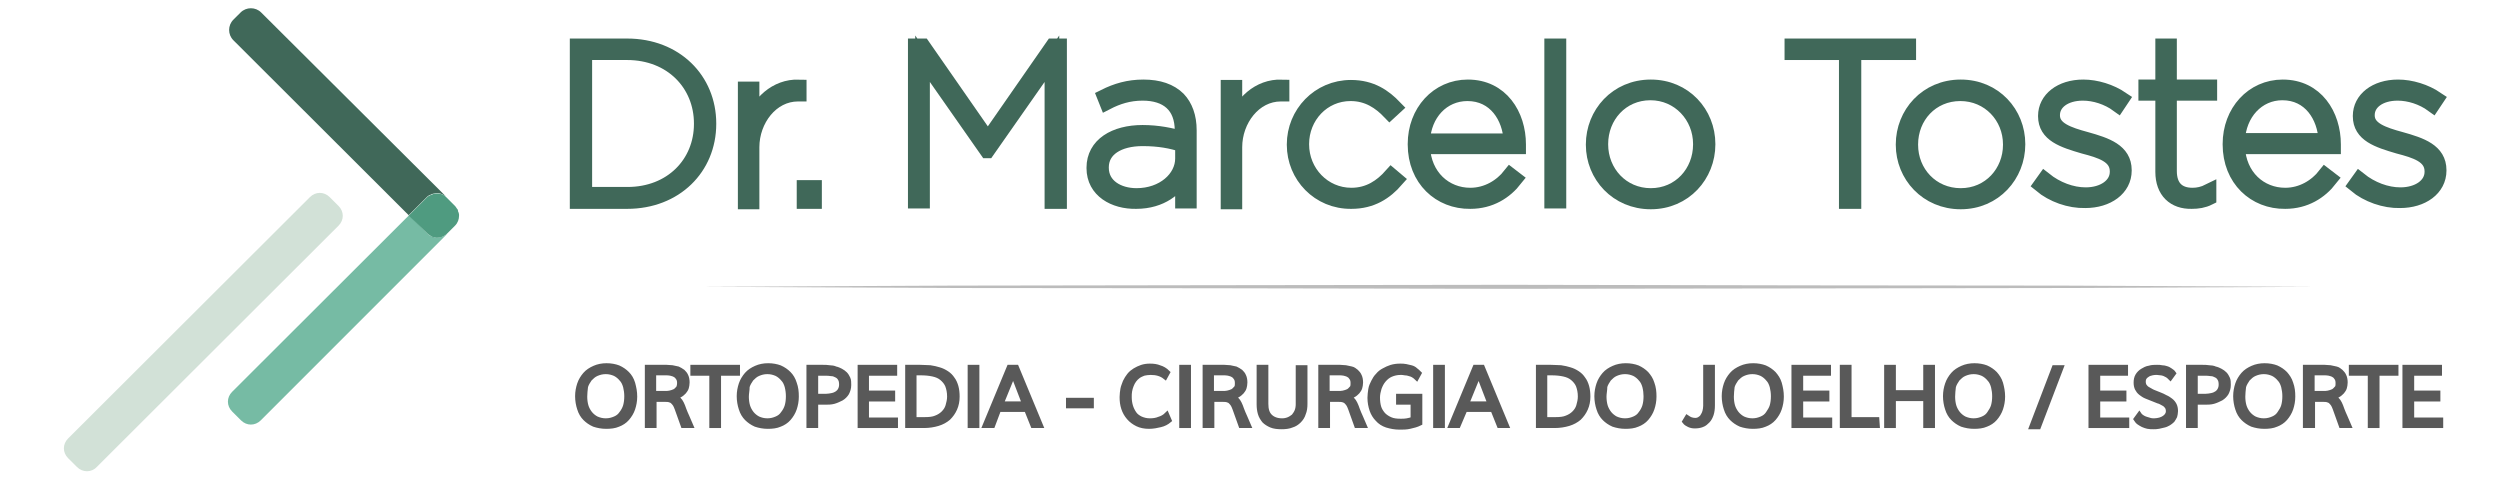 <svg width="256" height="50" viewBox="0 0 256 50" fill="none" xmlns="http://www.w3.org/2000/svg">
<path d="M59.099 4.696H64.217C69.169 4.696 72.594 8.156 72.594 12.646V12.687C72.594 17.177 69.169 20.637 64.217 20.637H59.099V4.696ZM59.883 5.396V19.895H64.258C68.756 19.895 71.81 16.724 71.81 12.687V12.646C71.81 8.609 68.756 5.396 64.217 5.396H59.883Z" fill="#406859" stroke="#406859" stroke-width="1.5" stroke-miterlimit="10"/>
<path d="M76.309 9.103H77.01V12.563C77.671 10.627 79.404 8.815 81.839 8.897V9.639H81.715C78.991 9.639 77.01 12.275 77.01 15.076V20.678H76.309V9.103Z" fill="#406859" stroke="#406859" stroke-width="1.5" stroke-miterlimit="10"/>
<path d="M82.335 19.195H83.407V20.637H82.335V19.195Z" fill="#406859" stroke="#406859" stroke-width="1.5" stroke-miterlimit="10"/>
<path d="M93.808 4.696H94.509L101.154 14.252L107.798 4.696H108.5V20.637H107.716V6.014L101.112 15.447H101.071L94.468 6.014V20.596H93.725V4.696H93.808Z" fill="#406859" stroke="#406859" stroke-width="1.5" stroke-miterlimit="10"/>
<path d="M112.008 17.218V17.177C112.008 14.829 114.154 13.552 117.002 13.552C118.57 13.552 119.932 13.84 121.046 14.17V13.387C121.046 10.833 119.519 9.556 117.002 9.556C115.598 9.556 114.443 9.927 113.328 10.504L113.081 9.886C114.319 9.268 115.557 8.897 117.084 8.897C118.652 8.897 119.849 9.309 120.675 10.133C121.376 10.874 121.789 11.945 121.789 13.346V20.596H121.087V18.001C120.509 19.236 118.941 20.637 116.341 20.637C114.113 20.678 112.008 19.525 112.008 17.218ZM121.087 16.229V14.829C119.973 14.458 118.694 14.211 117.002 14.211C114.525 14.211 112.792 15.282 112.792 17.136V17.177C112.792 19.03 114.484 20.019 116.382 20.019C119.106 20.019 121.087 18.248 121.087 16.229Z" fill="#406859" stroke="#406859" stroke-width="1.5" stroke-miterlimit="10"/>
<path d="M125.751 8.938H126.452V12.563C127.113 10.627 128.846 8.815 131.281 8.897V9.639H131.157C128.433 9.639 126.452 12.275 126.452 15.076V20.678H125.751V8.938Z" fill="#406859" stroke="#406859" stroke-width="1.5" stroke-miterlimit="10"/>
<path d="M132.519 14.829V14.788C132.519 11.616 135.037 8.938 138.338 8.938C140.443 8.938 141.764 9.886 142.837 10.998L142.3 11.492C141.31 10.463 140.072 9.598 138.297 9.598C135.449 9.598 133.303 11.945 133.303 14.746V14.788C133.303 17.63 135.532 19.978 138.379 19.978C140.195 19.978 141.475 19.072 142.465 17.959L143.002 18.413C141.887 19.689 140.484 20.637 138.379 20.637C135.037 20.678 132.519 18.001 132.519 14.829Z" fill="#406859" stroke="#406859" stroke-width="1.5" stroke-miterlimit="10"/>
<path d="M144.9 14.788V14.746C144.9 11.451 147.212 8.897 150.307 8.897C153.732 8.897 155.507 11.781 155.507 14.788V15.035H145.685C145.808 18.083 147.996 19.978 150.554 19.978C152.288 19.978 153.732 19.072 154.64 17.918L155.177 18.33C154.145 19.648 152.618 20.637 150.554 20.637C147.459 20.678 144.9 18.371 144.9 14.788ZM154.723 14.417C154.599 11.987 153.113 9.598 150.266 9.598C147.707 9.598 145.808 11.657 145.685 14.417H154.723Z" fill="#406859" stroke="#406859" stroke-width="1.5" stroke-miterlimit="10"/>
<path d="M158.891 4.696H159.634V20.596H158.891V4.696Z" fill="#406859" stroke="#406859" stroke-width="1.5" stroke-miterlimit="10"/>
<path d="M163.142 14.829V14.788C163.142 11.657 165.535 8.897 169.043 8.897C172.51 8.897 174.904 11.616 174.904 14.746V14.788C174.904 17.918 172.51 20.678 169.043 20.678C165.577 20.678 163.142 17.959 163.142 14.829ZM174.12 14.788V14.746C174.12 11.904 171.932 9.515 169.002 9.515C166.031 9.515 163.926 11.904 163.926 14.746V14.788C163.926 17.63 166.072 20.019 169.043 20.019C172.015 20.019 174.12 17.63 174.12 14.788Z" fill="#406859" stroke="#406859" stroke-width="1.5" stroke-miterlimit="10"/>
<path d="M189.101 5.396H183.488V4.696H195.456V5.396H189.844V20.637H189.06V5.396H189.101Z" fill="#406859" stroke="#406859" stroke-width="1.5" stroke-miterlimit="10"/>
<path d="M194.878 14.829V14.788C194.878 11.657 197.272 8.897 200.78 8.897C204.247 8.897 206.64 11.616 206.64 14.746V14.788C206.64 17.918 204.247 20.678 200.78 20.678C197.313 20.678 194.878 17.959 194.878 14.829ZM205.856 14.829V14.788C205.856 11.945 203.669 9.598 200.739 9.598C197.767 9.598 195.663 11.945 195.663 14.788V14.829C195.663 17.671 197.809 20.019 200.78 20.019C203.752 20.019 205.856 17.63 205.856 14.829Z" fill="#406859" stroke="#406859" stroke-width="1.5" stroke-miterlimit="10"/>
<path d="M208.952 18.948L209.365 18.371C210.603 19.36 212.13 19.936 213.574 19.936C215.39 19.936 216.793 18.989 216.793 17.589V17.547C216.793 15.941 215.101 15.447 213.368 14.994C211.263 14.376 209.447 13.799 209.447 11.904V11.863C209.447 10.174 211.015 8.897 213.327 8.897C214.647 8.897 216.133 9.35 217.289 10.133L216.876 10.751C215.803 9.968 214.482 9.556 213.285 9.556C211.428 9.556 210.19 10.504 210.19 11.781V11.822C210.19 13.222 211.8 13.758 213.615 14.252C215.679 14.829 217.536 15.447 217.536 17.424V17.465C217.536 19.319 215.803 20.554 213.533 20.554C211.923 20.596 210.19 19.978 208.952 18.948Z" fill="#406859" stroke="#406859" stroke-width="1.5" stroke-miterlimit="10"/>
<path d="M221.457 17.589V9.556H219.723V8.897H221.457V4.696H222.158V8.897H226.285V9.556H222.158V17.506C222.158 19.154 223.025 19.978 224.511 19.978C225.089 19.978 225.625 19.854 226.203 19.566V20.266C225.625 20.554 225.047 20.637 224.428 20.637C222.654 20.678 221.457 19.607 221.457 17.589Z" fill="#406859" stroke="#406859" stroke-width="1.5" stroke-miterlimit="10"/>
<path d="M228.349 14.788V14.746C228.349 11.451 230.66 8.897 233.755 8.897C237.181 8.897 238.955 11.781 238.955 14.788V15.035H229.133C229.257 18.083 231.444 19.978 234.003 19.978C235.736 19.978 237.181 19.072 238.088 17.918L238.625 18.33C237.593 19.648 236.066 20.637 234.003 20.637C230.907 20.678 228.349 18.371 228.349 14.788ZM238.171 14.376C238.047 11.904 236.561 9.515 233.714 9.515C231.155 9.515 229.257 11.616 229.133 14.376H238.171Z" fill="#406859" stroke="#406859" stroke-width="1.5" stroke-miterlimit="10"/>
<path d="M241.184 18.948L241.597 18.371C242.835 19.36 244.362 19.936 245.806 19.936C247.622 19.936 249.025 18.989 249.025 17.589V17.547C249.025 15.941 247.333 15.447 245.6 14.994C243.495 14.376 241.679 13.799 241.679 11.904V11.863C241.679 10.174 243.248 8.897 245.559 8.897C246.879 8.897 248.365 9.35 249.521 10.133L249.108 10.751C248.035 9.968 246.714 9.556 245.517 9.556C243.66 9.556 242.422 10.504 242.422 11.781V11.822C242.422 13.222 244.032 13.758 245.848 14.252C247.911 14.829 249.768 15.447 249.768 17.424V17.465C249.768 19.319 248.035 20.554 245.765 20.554C244.197 20.596 242.422 19.978 241.184 18.948Z" fill="#406859" stroke="#406859" stroke-width="1.5" stroke-miterlimit="10"/>
<path d="M71.769 29.369C71.769 29.369 82.087 29.328 97.604 29.246C113.122 29.205 133.798 29.205 154.434 29.163C175.151 29.205 195.828 29.246 211.304 29.246C226.822 29.328 237.139 29.369 237.139 29.369C237.139 29.369 226.822 29.41 211.304 29.493C195.786 29.534 175.11 29.534 154.475 29.575C133.798 29.534 113.122 29.493 97.646 29.493C82.128 29.41 71.769 29.369 71.769 29.369Z" fill="#BCBCBC"/>
<path d="M65.001 40.614C65.001 41.068 64.918 41.48 64.795 41.85C64.671 42.221 64.465 42.55 64.217 42.839C63.969 43.127 63.639 43.333 63.309 43.457C62.938 43.621 62.525 43.663 62.071 43.663C61.617 43.663 61.204 43.58 60.833 43.457C60.461 43.292 60.172 43.086 59.925 42.839C59.677 42.592 59.471 42.262 59.347 41.85C59.223 41.48 59.141 41.026 59.141 40.573C59.141 40.12 59.223 39.708 59.347 39.338C59.471 38.967 59.677 38.637 59.925 38.349C60.172 38.061 60.502 37.855 60.874 37.69C61.245 37.525 61.658 37.443 62.112 37.443C62.566 37.443 62.979 37.525 63.309 37.649C63.68 37.813 63.969 38.02 64.217 38.267C64.465 38.514 64.671 38.843 64.795 39.255C64.918 39.708 65.001 40.12 65.001 40.614ZM59.883 40.614C59.883 40.944 59.925 41.274 60.007 41.562C60.09 41.85 60.255 42.139 60.42 42.344C60.585 42.55 60.833 42.756 61.08 42.88C61.369 43.004 61.658 43.086 62.03 43.086C62.401 43.086 62.69 43.004 62.979 42.88C63.268 42.756 63.474 42.592 63.639 42.344C63.804 42.139 63.969 41.85 64.052 41.562C64.134 41.274 64.176 40.944 64.176 40.573C64.176 40.244 64.134 39.914 64.052 39.585C63.969 39.296 63.845 39.008 63.639 38.802C63.474 38.596 63.226 38.39 62.979 38.267C62.69 38.143 62.401 38.061 62.03 38.061C61.658 38.061 61.369 38.143 61.08 38.267C60.791 38.39 60.585 38.596 60.379 38.802C60.214 39.049 60.049 39.296 59.966 39.585C59.925 39.955 59.883 40.285 59.883 40.614Z" fill="#595959" stroke="#595959" stroke-width="0.5" stroke-miterlimit="10"/>
<path d="M66.982 40.903V43.58H66.281V37.608H67.725C67.89 37.608 68.055 37.608 68.261 37.608C68.468 37.608 68.633 37.649 68.839 37.649C69.046 37.69 69.211 37.731 69.417 37.772C69.582 37.855 69.747 37.937 69.912 38.061C70.036 38.184 70.16 38.308 70.243 38.514C70.325 38.678 70.366 38.926 70.366 39.173C70.366 39.379 70.325 39.544 70.284 39.708C70.243 39.873 70.119 39.997 70.036 40.12C69.912 40.244 69.788 40.367 69.623 40.45C69.458 40.532 69.293 40.614 69.087 40.656C69.252 40.697 69.376 40.779 69.5 40.903C69.623 41.026 69.706 41.15 69.788 41.315C69.871 41.48 69.954 41.685 70.036 41.933C70.119 42.18 70.243 42.427 70.366 42.715L70.738 43.58H69.954L69.335 41.85C69.252 41.644 69.211 41.521 69.128 41.397C69.046 41.274 68.963 41.191 68.88 41.109C68.798 41.026 68.674 40.985 68.55 40.944C68.427 40.903 68.261 40.903 68.096 40.903H66.982ZM66.982 40.285H68.055C68.22 40.285 68.427 40.285 68.592 40.244C68.757 40.203 68.922 40.161 69.087 40.079C69.252 39.997 69.335 39.873 69.458 39.749C69.541 39.626 69.582 39.42 69.582 39.214C69.582 39.008 69.541 38.843 69.458 38.72C69.376 38.596 69.293 38.473 69.128 38.39C69.004 38.308 68.839 38.267 68.674 38.225C68.509 38.184 68.303 38.184 68.096 38.184H66.941V40.285H66.982Z" fill="#595959" stroke="#595959" stroke-width="0.5" stroke-miterlimit="10"/>
<path d="M72.884 43.58V38.225H70.944V37.608H75.525V38.225H73.585V43.58H72.884Z" fill="#595959" stroke="#595959" stroke-width="0.5" stroke-miterlimit="10"/>
<path d="M81.55 40.614C81.55 41.068 81.468 41.48 81.344 41.85C81.22 42.221 81.014 42.55 80.766 42.839C80.519 43.127 80.188 43.333 79.858 43.457C79.487 43.621 79.074 43.663 78.62 43.663C78.166 43.663 77.754 43.58 77.382 43.457C77.011 43.292 76.722 43.086 76.474 42.839C76.227 42.592 76.02 42.262 75.896 41.85C75.772 41.48 75.69 41.026 75.69 40.573C75.69 40.12 75.772 39.708 75.896 39.338C76.02 38.967 76.227 38.637 76.474 38.349C76.722 38.061 77.052 37.855 77.423 37.69C77.795 37.525 78.207 37.443 78.661 37.443C79.115 37.443 79.528 37.525 79.858 37.649C80.23 37.813 80.519 38.02 80.766 38.267C81.014 38.514 81.22 38.843 81.344 39.255C81.509 39.708 81.55 40.12 81.55 40.614ZM76.433 40.614C76.433 40.944 76.474 41.274 76.557 41.562C76.639 41.85 76.804 42.139 76.969 42.344C77.134 42.55 77.382 42.756 77.63 42.88C77.918 43.004 78.207 43.086 78.579 43.086C78.95 43.086 79.239 43.004 79.528 42.88C79.817 42.756 80.023 42.592 80.188 42.344C80.353 42.139 80.519 41.85 80.601 41.562C80.684 41.274 80.725 40.944 80.725 40.573C80.725 40.244 80.684 39.914 80.601 39.585C80.519 39.296 80.395 39.008 80.188 38.802C80.023 38.596 79.776 38.39 79.528 38.267C79.239 38.143 78.95 38.061 78.579 38.061C78.207 38.061 77.918 38.143 77.63 38.267C77.341 38.39 77.134 38.596 76.928 38.802C76.763 39.049 76.598 39.296 76.515 39.585C76.515 39.955 76.433 40.285 76.433 40.614Z" fill="#595959" stroke="#595959" stroke-width="0.5" stroke-miterlimit="10"/>
<path d="M83.531 43.58H82.83V37.608H84.233C84.481 37.608 84.687 37.608 84.935 37.649C85.141 37.649 85.389 37.69 85.554 37.772C85.76 37.813 85.925 37.896 86.09 37.978C86.255 38.061 86.42 38.184 86.544 38.308C86.668 38.431 86.751 38.596 86.833 38.761C86.916 38.926 86.916 39.173 86.916 39.42C86.916 39.749 86.833 39.997 86.709 40.244C86.585 40.45 86.379 40.656 86.173 40.779C85.925 40.903 85.677 41.026 85.389 41.109C85.1 41.191 84.769 41.191 84.439 41.191H83.531V43.58ZM83.531 38.225V40.573H84.605C84.811 40.573 85.017 40.532 85.224 40.491C85.43 40.45 85.595 40.367 85.719 40.285C85.843 40.203 85.966 40.079 86.049 39.914C86.132 39.749 86.173 39.585 86.173 39.379C86.173 39.132 86.132 38.926 86.049 38.802C85.966 38.637 85.843 38.514 85.677 38.431C85.512 38.349 85.347 38.267 85.141 38.267C84.935 38.225 84.687 38.225 84.439 38.225H83.531Z" fill="#595959" stroke="#595959" stroke-width="0.5" stroke-miterlimit="10"/>
<path d="M91.744 43.58H88.071V37.608H91.621V38.225H88.732V40.244H91.414V40.862H88.732V43.004H91.703V43.58H91.744Z" fill="#595959" stroke="#595959" stroke-width="0.5" stroke-miterlimit="10"/>
<path d="M92.941 37.608H94.221C94.592 37.608 94.922 37.649 95.252 37.649C95.582 37.69 95.871 37.772 96.16 37.855C96.449 37.937 96.697 38.061 96.944 38.225C97.192 38.39 97.357 38.555 97.522 38.802C97.687 39.008 97.811 39.296 97.894 39.585C97.976 39.873 98.017 40.244 98.017 40.614C98.017 41.068 97.935 41.48 97.77 41.85C97.605 42.221 97.398 42.509 97.109 42.798C96.821 43.045 96.449 43.251 96.036 43.374C95.624 43.498 95.129 43.58 94.633 43.58H92.941V37.608ZM93.643 42.962H94.716C95.17 42.962 95.541 42.921 95.83 42.798C96.16 42.674 96.408 42.509 96.614 42.303C96.821 42.097 96.986 41.85 97.068 41.562C97.151 41.274 97.233 40.944 97.233 40.614C97.233 40.161 97.151 39.791 97.027 39.461C96.903 39.173 96.697 38.926 96.449 38.72C96.201 38.514 95.913 38.39 95.541 38.308C95.17 38.225 94.757 38.184 94.262 38.184H93.602V42.962H93.643Z" fill="#595959" stroke="#595959" stroke-width="0.5" stroke-miterlimit="10"/>
<path d="M100.039 43.58H99.338V37.608H100.039V43.58Z" fill="#595959" stroke="#595959" stroke-width="0.5" stroke-miterlimit="10"/>
<path d="M101.649 43.58H100.865L103.341 37.608H104.084L106.56 43.58H105.776L105.116 41.933H102.268L101.649 43.58ZM102.516 41.356H104.909L103.96 38.885C103.919 38.843 103.919 38.761 103.878 38.72C103.836 38.637 103.836 38.596 103.795 38.514C103.754 38.431 103.754 38.349 103.713 38.308C103.671 38.39 103.671 38.473 103.63 38.555C103.589 38.637 103.589 38.678 103.548 38.761C103.506 38.843 103.506 38.885 103.506 38.926L102.516 41.356Z" fill="#595959" stroke="#595959" stroke-width="0.5" stroke-miterlimit="10"/>
<path d="M109.408 41.562V40.985H111.76V41.562H109.408Z" fill="#595959" stroke="#595959" stroke-width="0.5" stroke-miterlimit="10"/>
<path d="M119.313 38.596C118.9 38.267 118.405 38.143 117.827 38.143C117.579 38.143 117.332 38.184 117.125 38.225C116.919 38.308 116.713 38.39 116.548 38.514C116.382 38.637 116.259 38.761 116.135 38.926C116.011 39.09 115.928 39.255 115.846 39.461C115.763 39.667 115.722 39.832 115.681 40.038C115.64 40.244 115.64 40.45 115.64 40.656C115.64 40.985 115.681 41.274 115.763 41.562C115.846 41.85 115.97 42.097 116.135 42.344C116.3 42.592 116.548 42.757 116.795 42.88C117.084 43.004 117.373 43.086 117.744 43.086C118.075 43.086 118.405 43.045 118.694 42.921C118.983 42.839 119.271 42.674 119.478 42.468L119.725 43.045C119.478 43.251 119.189 43.416 118.817 43.498C118.487 43.58 118.075 43.663 117.662 43.663C117.208 43.663 116.795 43.58 116.465 43.416C116.135 43.251 115.846 43.045 115.598 42.757C115.351 42.468 115.186 42.18 115.062 41.809C114.938 41.438 114.897 41.068 114.897 40.656C114.897 40.367 114.938 40.12 114.979 39.832C115.021 39.585 115.144 39.338 115.227 39.09C115.351 38.843 115.475 38.637 115.64 38.431C115.805 38.225 116.011 38.061 116.217 37.937C116.424 37.813 116.671 37.69 116.919 37.608C117.167 37.525 117.455 37.484 117.744 37.484C118.116 37.484 118.446 37.525 118.735 37.649C119.024 37.731 119.313 37.896 119.56 38.143L119.313 38.596Z" fill="#595959" stroke="#595959" stroke-width="0.5" stroke-miterlimit="10"/>
<path d="M121.706 43.58H121.005V37.608H121.706V43.58Z" fill="#595959" stroke="#595959" stroke-width="0.5" stroke-miterlimit="10"/>
<path d="M124.1 40.903V43.58H123.398V37.608H124.843C125.008 37.608 125.173 37.608 125.379 37.608C125.586 37.608 125.751 37.649 125.957 37.649C126.164 37.69 126.329 37.731 126.535 37.772C126.7 37.855 126.865 37.937 127.03 38.061C127.154 38.184 127.278 38.308 127.36 38.514C127.443 38.678 127.484 38.926 127.484 39.173C127.484 39.379 127.443 39.544 127.402 39.708C127.36 39.873 127.237 39.997 127.154 40.12C127.03 40.244 126.906 40.367 126.741 40.45C126.576 40.532 126.411 40.614 126.205 40.656C126.37 40.697 126.494 40.779 126.618 40.903C126.741 41.026 126.824 41.15 126.906 41.315C126.989 41.48 127.072 41.685 127.154 41.933C127.237 42.18 127.36 42.427 127.484 42.715L127.856 43.58H127.071L126.452 41.85C126.37 41.644 126.329 41.521 126.246 41.397C126.164 41.274 126.081 41.191 125.998 41.109C125.916 41.026 125.792 40.985 125.668 40.944C125.544 40.903 125.379 40.903 125.214 40.903H124.1ZM124.1 40.285H125.173C125.338 40.285 125.544 40.285 125.71 40.244C125.875 40.203 126.04 40.161 126.205 40.079C126.37 39.997 126.452 39.873 126.576 39.749C126.7 39.626 126.7 39.42 126.7 39.214C126.7 39.008 126.659 38.843 126.576 38.72C126.494 38.596 126.411 38.473 126.246 38.39C126.122 38.308 125.957 38.267 125.792 38.225C125.627 38.184 125.421 38.184 125.214 38.184H124.059V40.285H124.1Z" fill="#595959" stroke="#595959" stroke-width="0.5" stroke-miterlimit="10"/>
<path d="M128.929 37.608H129.63V41.356C129.63 41.933 129.754 42.344 130.043 42.633C130.332 42.921 130.745 43.086 131.281 43.086C131.529 43.086 131.735 43.045 131.941 42.962C132.148 42.88 132.313 42.756 132.478 42.633C132.602 42.468 132.726 42.303 132.808 42.097C132.891 41.891 132.932 41.644 132.932 41.397V37.649H133.634V41.356C133.634 41.727 133.592 42.056 133.468 42.344C133.386 42.633 133.221 42.88 133.014 43.086C132.808 43.292 132.561 43.457 132.272 43.539C131.983 43.663 131.611 43.704 131.24 43.704C130.827 43.704 130.456 43.663 130.167 43.539C129.878 43.416 129.63 43.251 129.465 43.086C129.3 42.88 129.135 42.633 129.053 42.344C128.97 42.056 128.929 41.768 128.929 41.397V37.608Z" fill="#595959" stroke="#595959" stroke-width="0.5" stroke-miterlimit="10"/>
<path d="M135.945 40.903V43.58H135.243V37.608H136.688C136.853 37.608 137.018 37.608 137.224 37.608C137.43 37.608 137.596 37.649 137.802 37.649C138.008 37.69 138.173 37.731 138.38 37.772C138.586 37.813 138.71 37.937 138.875 38.061C138.999 38.184 139.123 38.308 139.205 38.514C139.288 38.678 139.329 38.926 139.329 39.173C139.329 39.379 139.288 39.544 139.246 39.708C139.205 39.873 139.081 39.997 138.999 40.12C138.875 40.244 138.751 40.367 138.586 40.45C138.421 40.532 138.256 40.614 138.05 40.656C138.215 40.697 138.338 40.779 138.462 40.903C138.586 41.026 138.669 41.15 138.751 41.315C138.834 41.48 138.916 41.685 138.999 41.933C139.081 42.18 139.205 42.427 139.329 42.715L139.7 43.58H138.916L138.297 41.85C138.215 41.644 138.173 41.521 138.091 41.397C138.008 41.274 137.926 41.191 137.843 41.109C137.761 41.026 137.637 40.985 137.513 40.944C137.389 40.903 137.224 40.903 137.059 40.903H135.945ZM135.945 40.285H137.018C137.183 40.285 137.389 40.285 137.554 40.244C137.719 40.203 137.884 40.161 138.05 40.079C138.215 39.997 138.297 39.873 138.421 39.749C138.545 39.626 138.545 39.42 138.545 39.214C138.545 39.008 138.504 38.843 138.421 38.72C138.338 38.596 138.256 38.473 138.091 38.39C137.967 38.308 137.802 38.267 137.637 38.225C137.472 38.184 137.265 38.184 137.059 38.184H135.903V40.285H135.945Z" fill="#595959" stroke="#595959" stroke-width="0.5" stroke-miterlimit="10"/>
<path d="M145.065 38.678C144.983 38.596 144.859 38.514 144.735 38.431C144.611 38.349 144.488 38.308 144.323 38.267C144.199 38.225 144.034 38.184 143.869 38.184C143.704 38.143 143.538 38.143 143.415 38.143C143.043 38.143 142.713 38.225 142.424 38.349C142.135 38.473 141.888 38.678 141.681 38.926C141.475 39.173 141.351 39.42 141.227 39.749C141.145 40.038 141.062 40.367 141.062 40.697C141.062 41.068 141.103 41.397 141.186 41.685C141.269 41.974 141.434 42.221 141.64 42.468C141.846 42.674 142.094 42.839 142.383 42.962C142.672 43.086 143.002 43.127 143.415 43.127C143.662 43.127 143.869 43.127 144.075 43.086C144.281 43.045 144.488 43.004 144.694 42.921V41.191H143.208V40.573H145.396V43.333C145.065 43.498 144.735 43.58 144.364 43.663C144.034 43.745 143.662 43.745 143.332 43.745C142.837 43.745 142.424 43.663 142.011 43.539C141.64 43.416 141.31 43.21 141.062 42.921C140.815 42.674 140.608 42.344 140.484 41.974C140.361 41.603 140.278 41.191 140.278 40.738C140.278 40.45 140.319 40.161 140.361 39.873C140.402 39.585 140.526 39.338 140.65 39.09C140.773 38.843 140.897 38.637 141.103 38.431C141.269 38.225 141.475 38.061 141.723 37.937C141.929 37.813 142.218 37.69 142.465 37.608C142.754 37.525 143.043 37.484 143.373 37.484C143.58 37.484 143.745 37.484 143.951 37.525C144.116 37.566 144.323 37.608 144.488 37.649C144.653 37.69 144.818 37.772 144.942 37.896C145.065 37.978 145.189 38.102 145.313 38.225L145.065 38.678Z" fill="#595959" stroke="#595959" stroke-width="0.5" stroke-miterlimit="10"/>
<path d="M147.707 43.58H147.005V37.608H147.707V43.58Z" fill="#595959" stroke="#595959" stroke-width="0.5" stroke-miterlimit="10"/>
<path d="M149.316 43.58H148.573L151.05 37.608H151.793L154.269 43.58H153.526L152.866 41.933H150.018L149.316 43.58ZM150.183 41.356H152.577L151.627 38.885C151.586 38.843 151.586 38.761 151.545 38.72C151.504 38.637 151.504 38.596 151.462 38.514C151.421 38.431 151.421 38.349 151.38 38.308C151.339 38.39 151.339 38.473 151.297 38.555C151.256 38.637 151.256 38.678 151.215 38.761C151.174 38.843 151.174 38.885 151.174 38.926L150.183 41.356Z" fill="#595959" stroke="#595959" stroke-width="0.5" stroke-miterlimit="10"/>
<path d="M157.529 37.608H158.809C159.18 37.608 159.51 37.649 159.84 37.649C160.171 37.69 160.459 37.772 160.748 37.855C161.037 37.937 161.285 38.061 161.533 38.225C161.78 38.39 161.945 38.555 162.11 38.802C162.275 39.008 162.399 39.296 162.482 39.585C162.564 39.873 162.606 40.244 162.606 40.614C162.606 41.068 162.523 41.48 162.358 41.85C162.193 42.221 161.986 42.509 161.698 42.798C161.409 43.045 161.037 43.251 160.625 43.374C160.212 43.498 159.717 43.58 159.221 43.58H157.529V37.608ZM158.231 42.962H159.304C159.758 42.962 160.129 42.921 160.418 42.798C160.748 42.674 160.996 42.509 161.202 42.303C161.409 42.097 161.574 41.85 161.656 41.562C161.739 41.274 161.821 40.944 161.821 40.614C161.821 40.161 161.739 39.791 161.615 39.461C161.491 39.173 161.285 38.926 161.037 38.72C160.79 38.514 160.501 38.39 160.129 38.308C159.758 38.225 159.345 38.184 158.85 38.184H158.19V42.962H158.231Z" fill="#595959" stroke="#595959" stroke-width="0.5" stroke-miterlimit="10"/>
<path d="M169.374 40.614C169.374 41.068 169.291 41.48 169.167 41.85C169.044 42.221 168.837 42.55 168.59 42.839C168.342 43.127 168.012 43.333 167.682 43.457C167.31 43.621 166.898 43.663 166.444 43.663C165.99 43.663 165.577 43.58 165.205 43.457C164.834 43.292 164.545 43.086 164.298 42.839C164.05 42.592 163.844 42.262 163.72 41.85C163.596 41.48 163.513 41.026 163.513 40.573C163.513 40.12 163.596 39.708 163.72 39.338C163.844 38.967 164.05 38.637 164.298 38.349C164.545 38.061 164.875 37.855 165.247 37.69C165.618 37.525 166.031 37.443 166.485 37.443C166.939 37.443 167.352 37.525 167.682 37.649C168.053 37.813 168.342 38.02 168.59 38.267C168.837 38.555 169.044 38.843 169.167 39.255C169.333 39.708 169.374 40.12 169.374 40.614ZM164.256 40.614C164.256 40.944 164.298 41.274 164.38 41.562C164.463 41.85 164.628 42.139 164.793 42.344C164.958 42.55 165.206 42.756 165.453 42.88C165.742 43.004 166.031 43.086 166.402 43.086C166.774 43.086 167.063 43.004 167.352 42.88C167.64 42.756 167.847 42.592 168.012 42.344C168.177 42.139 168.342 41.85 168.425 41.562C168.507 41.274 168.548 40.944 168.548 40.573C168.548 40.244 168.507 39.914 168.425 39.585C168.342 39.296 168.218 39.008 168.012 38.802C167.847 38.596 167.599 38.39 167.352 38.267C167.063 38.143 166.774 38.061 166.402 38.061C166.031 38.061 165.742 38.143 165.453 38.267C165.164 38.39 164.958 38.596 164.752 38.802C164.586 39.049 164.421 39.296 164.339 39.585C164.339 39.955 164.256 40.285 164.256 40.614Z" fill="#595959" stroke="#595959" stroke-width="0.5" stroke-miterlimit="10"/>
<path d="M172.758 42.756C172.882 42.839 173.005 42.921 173.129 42.962C173.253 43.004 173.418 43.045 173.583 43.045C173.748 43.045 173.913 43.004 174.037 42.921C174.161 42.839 174.285 42.756 174.367 42.592C174.45 42.468 174.533 42.303 174.574 42.139C174.615 41.974 174.656 41.768 174.656 41.562V37.608H175.358V41.521C175.358 41.85 175.317 42.18 175.234 42.427C175.152 42.674 175.028 42.921 174.863 43.086C174.698 43.251 174.532 43.416 174.285 43.498C174.079 43.58 173.831 43.621 173.542 43.621C173.336 43.621 173.129 43.58 172.964 43.498C172.799 43.416 172.634 43.333 172.51 43.168L172.758 42.756Z" fill="#595959" stroke="#595959" stroke-width="0.5" stroke-miterlimit="10"/>
<path d="M182.415 40.614C182.415 41.068 182.333 41.48 182.209 41.85C182.085 42.221 181.879 42.55 181.631 42.839C181.383 43.127 181.053 43.333 180.723 43.457C180.352 43.621 179.939 43.663 179.485 43.663C179.031 43.663 178.618 43.58 178.247 43.457C177.875 43.292 177.586 43.086 177.339 42.839C177.091 42.592 176.885 42.262 176.761 41.85C176.637 41.48 176.555 41.026 176.555 40.573C176.555 40.12 176.637 39.708 176.761 39.338C176.885 38.967 177.091 38.637 177.339 38.349C177.586 38.061 177.917 37.855 178.288 37.69C178.659 37.525 179.072 37.443 179.526 37.443C179.98 37.443 180.393 37.525 180.723 37.649C181.094 37.813 181.383 38.02 181.631 38.267C181.879 38.555 182.085 38.843 182.209 39.255C182.333 39.708 182.415 40.12 182.415 40.614ZM177.298 40.614C177.298 40.944 177.339 41.274 177.421 41.562C177.504 41.85 177.669 42.139 177.834 42.344C177.999 42.55 178.247 42.756 178.494 42.88C178.783 43.004 179.072 43.086 179.444 43.086C179.815 43.086 180.104 43.004 180.393 42.88C180.682 42.756 180.888 42.592 181.053 42.344C181.218 42.097 181.383 41.85 181.466 41.562C181.548 41.274 181.59 40.944 181.59 40.573C181.59 40.244 181.548 39.914 181.466 39.585C181.383 39.296 181.26 39.008 181.053 38.802C180.888 38.596 180.64 38.39 180.393 38.267C180.104 38.143 179.815 38.061 179.444 38.061C179.072 38.061 178.783 38.143 178.494 38.267C178.206 38.39 177.999 38.596 177.793 38.802C177.628 39.049 177.463 39.296 177.38 39.585C177.339 39.955 177.298 40.285 177.298 40.614Z" fill="#595959" stroke="#595959" stroke-width="0.5" stroke-miterlimit="10"/>
<path d="M187.368 43.58H183.695V37.608H187.244V38.225H184.396V40.244H187.079V40.862H184.396V43.004H187.368V43.58Z" fill="#595959" stroke="#595959" stroke-width="0.5" stroke-miterlimit="10"/>
<path d="M192.238 43.58H188.647V37.608H189.349V42.962H192.196L192.238 43.58Z" fill="#595959" stroke="#595959" stroke-width="0.5" stroke-miterlimit="10"/>
<path d="M193.888 43.58H193.187V37.608H193.888V40.203H197.19V37.608H197.892V43.58H197.19V40.821H193.888V43.58Z" fill="#595959" stroke="#595959" stroke-width="0.5" stroke-miterlimit="10"/>
<path d="M205.073 40.614C205.073 41.068 204.99 41.48 204.866 41.85C204.742 42.221 204.536 42.55 204.288 42.839C204.041 43.127 203.711 43.333 203.38 43.457C203.009 43.621 202.596 43.663 202.142 43.663C201.688 43.663 201.276 43.58 200.904 43.457C200.533 43.292 200.244 43.086 199.996 42.839C199.749 42.592 199.542 42.262 199.419 41.85C199.295 41.48 199.212 41.026 199.212 40.573C199.212 40.12 199.295 39.708 199.419 39.338C199.542 38.967 199.749 38.637 199.996 38.349C200.244 38.061 200.574 37.855 200.946 37.69C201.317 37.525 201.73 37.443 202.184 37.443C202.638 37.443 203.05 37.525 203.38 37.649C203.752 37.813 204.041 38.02 204.288 38.267C204.536 38.555 204.742 38.843 204.866 39.255C204.99 39.708 205.073 40.12 205.073 40.614ZM199.955 40.614C199.955 40.944 199.996 41.274 200.079 41.562C200.161 41.85 200.326 42.139 200.492 42.344C200.657 42.55 200.904 42.756 201.152 42.88C201.441 43.004 201.73 43.086 202.101 43.086C202.473 43.086 202.761 43.004 203.05 42.88C203.339 42.756 203.546 42.592 203.711 42.344C203.876 42.097 204.041 41.85 204.123 41.562C204.206 41.274 204.247 40.944 204.247 40.573C204.247 40.244 204.206 39.914 204.123 39.585C204.041 39.296 203.917 39.008 203.711 38.802C203.546 38.596 203.298 38.39 203.05 38.267C202.761 38.143 202.473 38.061 202.101 38.061C201.73 38.061 201.441 38.143 201.152 38.267C200.863 38.39 200.657 38.596 200.45 38.802C200.285 39.049 200.12 39.296 200.038 39.585C199.996 39.955 199.955 40.285 199.955 40.614Z" fill="#595959" stroke="#595959" stroke-width="0.5" stroke-miterlimit="10"/>
<path d="M208.044 43.704L210.355 37.649H211.057L208.746 43.704H208.044Z" fill="#595959" stroke="#595959" stroke-width="0.5" stroke-miterlimit="10"/>
<path d="M217.784 43.58H214.111V37.608H217.66V38.225H214.812V40.244H217.495V40.862H214.812V43.004H217.784V43.58Z" fill="#595959" stroke="#595959" stroke-width="0.5" stroke-miterlimit="10"/>
<path d="M219.063 42.468C219.146 42.592 219.27 42.674 219.393 42.756C219.517 42.839 219.641 42.88 219.765 42.921C219.889 42.962 220.054 43.004 220.178 43.045C220.301 43.086 220.467 43.086 220.59 43.086C220.797 43.086 221.003 43.045 221.168 43.004C221.333 42.962 221.498 42.88 221.622 42.798C221.746 42.715 221.87 42.592 221.911 42.509C221.994 42.386 222.035 42.262 222.035 42.097C222.035 41.933 221.994 41.768 221.911 41.644C221.828 41.521 221.705 41.397 221.54 41.315C221.374 41.232 221.209 41.109 221.003 41.068C220.797 40.985 220.59 40.903 220.384 40.821C220.178 40.738 219.971 40.656 219.765 40.573C219.559 40.491 219.393 40.367 219.228 40.244C219.063 40.12 218.94 39.955 218.857 39.791C218.774 39.626 218.733 39.42 218.733 39.173C218.733 38.926 218.774 38.678 218.898 38.473C219.022 38.267 219.187 38.102 219.393 37.978C219.6 37.855 219.806 37.731 220.095 37.69C220.343 37.608 220.632 37.608 220.879 37.608C221.044 37.608 221.209 37.608 221.374 37.649C221.54 37.649 221.705 37.69 221.828 37.731C221.994 37.772 222.117 37.855 222.241 37.937C222.365 38.02 222.489 38.102 222.571 38.225L222.241 38.678C222.159 38.596 222.076 38.514 221.952 38.431C221.828 38.39 221.746 38.308 221.622 38.267C221.498 38.225 221.374 38.184 221.251 38.184C221.127 38.184 221.003 38.143 220.879 38.143C220.714 38.143 220.549 38.143 220.384 38.184C220.219 38.225 220.054 38.267 219.93 38.349C219.806 38.431 219.682 38.514 219.6 38.637C219.517 38.761 219.476 38.885 219.476 39.09C219.476 39.255 219.517 39.42 219.6 39.544C219.682 39.667 219.806 39.791 219.971 39.873C220.136 39.955 220.301 40.079 220.508 40.161C220.714 40.244 220.92 40.326 221.127 40.408C221.333 40.491 221.54 40.573 221.746 40.697C221.952 40.779 222.117 40.903 222.282 41.026C222.447 41.15 222.571 41.315 222.654 41.48C222.736 41.644 222.778 41.85 222.778 42.097C222.778 42.303 222.736 42.468 222.695 42.633C222.613 42.798 222.53 42.921 222.447 43.045C222.324 43.168 222.2 43.251 222.076 43.333C221.911 43.416 221.787 43.498 221.581 43.539C221.416 43.58 221.251 43.621 221.044 43.663C220.838 43.704 220.673 43.704 220.508 43.704C220.301 43.704 220.136 43.704 219.93 43.663C219.765 43.621 219.6 43.58 219.435 43.498C219.27 43.416 219.146 43.333 219.022 43.251C218.898 43.168 218.816 43.045 218.733 42.921L219.063 42.468Z" fill="#595959" stroke="#595959" stroke-width="0.5" stroke-miterlimit="10"/>
<path d="M224.8 43.58H224.098V37.608H225.501C225.749 37.608 225.955 37.608 226.203 37.649C226.409 37.649 226.657 37.69 226.822 37.772C227.028 37.813 227.193 37.896 227.359 37.978C227.524 38.061 227.689 38.184 227.812 38.308C227.936 38.431 228.019 38.596 228.101 38.761C228.184 38.926 228.184 39.173 228.184 39.42C228.184 39.749 228.101 39.997 227.978 40.244C227.854 40.45 227.647 40.656 227.441 40.779C227.193 40.903 226.946 41.026 226.657 41.109C226.368 41.191 226.038 41.191 225.708 41.191H224.8V43.58ZM224.8 38.225V40.573H225.873C226.079 40.573 226.285 40.532 226.492 40.491C226.698 40.45 226.863 40.367 226.987 40.285C227.111 40.203 227.235 40.079 227.317 39.914C227.4 39.749 227.441 39.585 227.441 39.379C227.441 39.132 227.4 38.926 227.317 38.802C227.235 38.637 227.111 38.514 226.946 38.431C226.781 38.349 226.616 38.267 226.409 38.267C226.203 38.225 225.955 38.225 225.708 38.225H224.8Z" fill="#595959" stroke="#595959" stroke-width="0.5" stroke-miterlimit="10"/>
<path d="M234.787 40.614C234.787 41.068 234.705 41.48 234.581 41.85C234.457 42.221 234.251 42.55 234.003 42.839C233.756 43.127 233.425 43.333 233.095 43.457C232.724 43.621 232.311 43.663 231.857 43.663C231.403 43.663 230.991 43.58 230.619 43.457C230.248 43.292 229.959 43.086 229.711 42.839C229.464 42.592 229.257 42.262 229.133 41.85C229.01 41.48 228.927 41.026 228.927 40.573C228.927 40.12 229.01 39.708 229.133 39.338C229.257 38.967 229.464 38.637 229.711 38.349C229.959 38.061 230.289 37.855 230.66 37.69C231.032 37.525 231.445 37.443 231.898 37.443C232.352 37.443 232.765 37.525 233.095 37.649C233.467 37.813 233.756 38.02 234.003 38.267C234.251 38.555 234.457 38.843 234.581 39.255C234.746 39.708 234.787 40.12 234.787 40.614ZM229.67 40.614C229.67 40.944 229.711 41.274 229.794 41.562C229.876 41.85 230.041 42.139 230.206 42.344C230.371 42.55 230.619 42.756 230.867 42.88C231.156 43.004 231.445 43.086 231.816 43.086C232.187 43.086 232.476 43.004 232.765 42.88C233.054 42.756 233.26 42.592 233.425 42.344C233.591 42.097 233.756 41.85 233.838 41.562C233.921 41.274 233.962 40.944 233.962 40.573C233.962 40.244 233.921 39.914 233.838 39.585C233.756 39.296 233.632 39.008 233.425 38.802C233.26 38.596 233.013 38.39 232.765 38.267C232.476 38.143 232.187 38.061 231.816 38.061C231.445 38.061 231.156 38.143 230.867 38.267C230.578 38.39 230.371 38.596 230.165 38.802C230 39.049 229.835 39.296 229.752 39.585C229.711 39.955 229.67 40.285 229.67 40.614Z" fill="#595959" stroke="#595959" stroke-width="0.5" stroke-miterlimit="10"/>
<path d="M236.81 40.903V43.58H236.067V37.608H237.511C237.676 37.608 237.841 37.608 238.048 37.608C238.254 37.608 238.419 37.649 238.625 37.649C238.832 37.69 238.997 37.731 239.203 37.772C239.41 37.813 239.533 37.937 239.698 38.061C239.822 38.184 239.946 38.308 240.029 38.514C240.111 38.678 240.152 38.926 240.152 39.173C240.152 39.379 240.111 39.544 240.07 39.708C240.029 39.873 239.905 39.997 239.822 40.12C239.698 40.244 239.575 40.367 239.41 40.45C239.244 40.532 239.079 40.614 238.873 40.656C239.038 40.697 239.162 40.779 239.286 40.903C239.41 41.026 239.492 41.15 239.575 41.315C239.657 41.48 239.74 41.685 239.822 41.933C239.905 42.18 240.029 42.427 240.152 42.715L240.524 43.58H239.74L239.121 41.85C239.038 41.644 238.997 41.521 238.914 41.397C238.832 41.274 238.749 41.191 238.667 41.109C238.584 41.026 238.46 40.985 238.337 40.944C238.213 40.903 238.048 40.903 237.883 40.903H236.81ZM236.81 40.285H237.883C238.048 40.285 238.254 40.285 238.419 40.244C238.584 40.203 238.749 40.161 238.914 40.079C239.079 39.997 239.162 39.873 239.286 39.749C239.41 39.626 239.41 39.42 239.41 39.214C239.41 39.008 239.368 38.843 239.286 38.72C239.203 38.596 239.121 38.473 238.956 38.39C238.832 38.308 238.667 38.267 238.502 38.225C238.337 38.184 238.13 38.184 237.924 38.184H236.768V40.285H236.81Z" fill="#595959" stroke="#595959" stroke-width="0.5" stroke-miterlimit="10"/>
<path d="M242.711 43.58V38.225H240.771V37.608H245.352V38.225H243.413V43.58H242.711Z" fill="#595959" stroke="#595959" stroke-width="0.5" stroke-miterlimit="10"/>
<path d="M249.934 43.58H246.26V37.608H249.81V38.225H246.962V40.244H249.645V40.862H246.962V43.004H249.934V43.58Z" fill="#595959" stroke="#595959" stroke-width="0.5" stroke-miterlimit="10"/>
<path d="M7.883 47.823L6.975 46.917C6.397 46.34 6.397 45.475 6.975 44.898L31.737 20.184C32.315 19.607 33.181 19.607 33.759 20.184L34.667 21.09C35.245 21.667 35.245 22.532 34.667 23.108L9.905 47.823C9.368 48.4 8.46 48.4 7.883 47.823Z" fill="#D2E1D7"/>
<path d="M43.747 23.891L41.889 22.037L23.772 40.12C23.194 40.697 23.194 41.562 23.772 42.139L24.68 43.045C25.258 43.621 26.124 43.621 26.702 43.045L45.81 23.932C45.191 24.468 44.283 24.468 43.747 23.891Z" fill="#76BBA4"/>
<path d="M44.407 24.303C44.324 24.303 44.283 24.262 44.2 24.262C44.283 24.262 44.324 24.262 44.407 24.303Z" fill="#406859"/>
<path d="M44.077 24.179C44.035 24.138 43.994 24.138 43.953 24.097C43.994 24.138 44.035 24.138 44.077 24.179Z" fill="#406859"/>
<path d="M41.848 22.037L43.705 20.184C43.788 20.101 43.829 20.06 43.912 20.019C43.953 19.978 43.994 19.978 44.035 19.978C44.077 19.936 44.118 19.936 44.159 19.895C44.2 19.854 44.283 19.854 44.324 19.854C44.366 19.854 44.366 19.854 44.407 19.813C44.489 19.813 44.572 19.772 44.613 19.772H44.654C44.737 19.772 44.82 19.772 44.902 19.772C45.15 19.813 45.397 19.936 45.645 20.101L45.439 19.895L45.397 19.854L45.439 19.895L26.743 1.277C26.165 0.7 25.216 0.7 24.638 1.277L23.895 2.018C23.318 2.595 23.318 3.542 23.895 4.119" fill="#406859"/>
<path d="M44.737 24.344C44.654 24.344 44.572 24.344 44.489 24.303C44.572 24.344 44.654 24.344 44.737 24.344Z" fill="#406859"/>
<path opacity="0.75" d="M43.953 24.097C43.87 24.056 43.788 23.973 43.746 23.932C43.788 23.973 43.87 24.056 43.953 24.097Z" fill="#A55159"/>
<path opacity="0.75" d="M44.489 24.303C44.448 24.303 44.448 24.303 44.407 24.262C44.448 24.303 44.448 24.303 44.489 24.303Z" fill="#A55159"/>
<path opacity="0.75" d="M44.2 24.22C44.159 24.22 44.118 24.179 44.077 24.138C44.118 24.179 44.159 24.22 44.2 24.22Z" fill="#A55159"/>
<path d="M47.007 22.078C47.007 21.955 47.007 21.872 46.966 21.79C46.966 21.749 46.966 21.749 46.924 21.708C46.924 21.625 46.883 21.584 46.883 21.502C46.883 21.461 46.842 21.419 46.801 21.378C46.759 21.337 46.759 21.296 46.718 21.255C46.677 21.172 46.594 21.09 46.553 21.049L45.645 20.142C45.439 19.936 45.191 19.854 44.902 19.813C44.82 19.813 44.737 19.813 44.654 19.813H44.613C44.531 19.813 44.448 19.813 44.407 19.854C44.366 19.854 44.366 19.854 44.324 19.895C44.283 19.895 44.201 19.936 44.159 19.936C44.118 19.936 44.077 19.978 44.035 20.019C43.994 20.019 43.953 20.06 43.912 20.06C43.829 20.101 43.747 20.184 43.705 20.225L41.848 22.078L43.747 23.891C43.829 23.973 43.87 24.015 43.953 24.056C43.994 24.097 44.035 24.097 44.077 24.138C44.118 24.179 44.159 24.179 44.201 24.22C44.283 24.262 44.324 24.262 44.407 24.303C44.448 24.303 44.448 24.303 44.489 24.303C44.572 24.303 44.613 24.344 44.696 24.344H44.737C45.108 24.344 45.48 24.22 45.769 23.932L46.594 23.108C46.883 22.82 47.007 22.449 47.007 22.078Z" fill="#4F9B80"/>
</svg>
